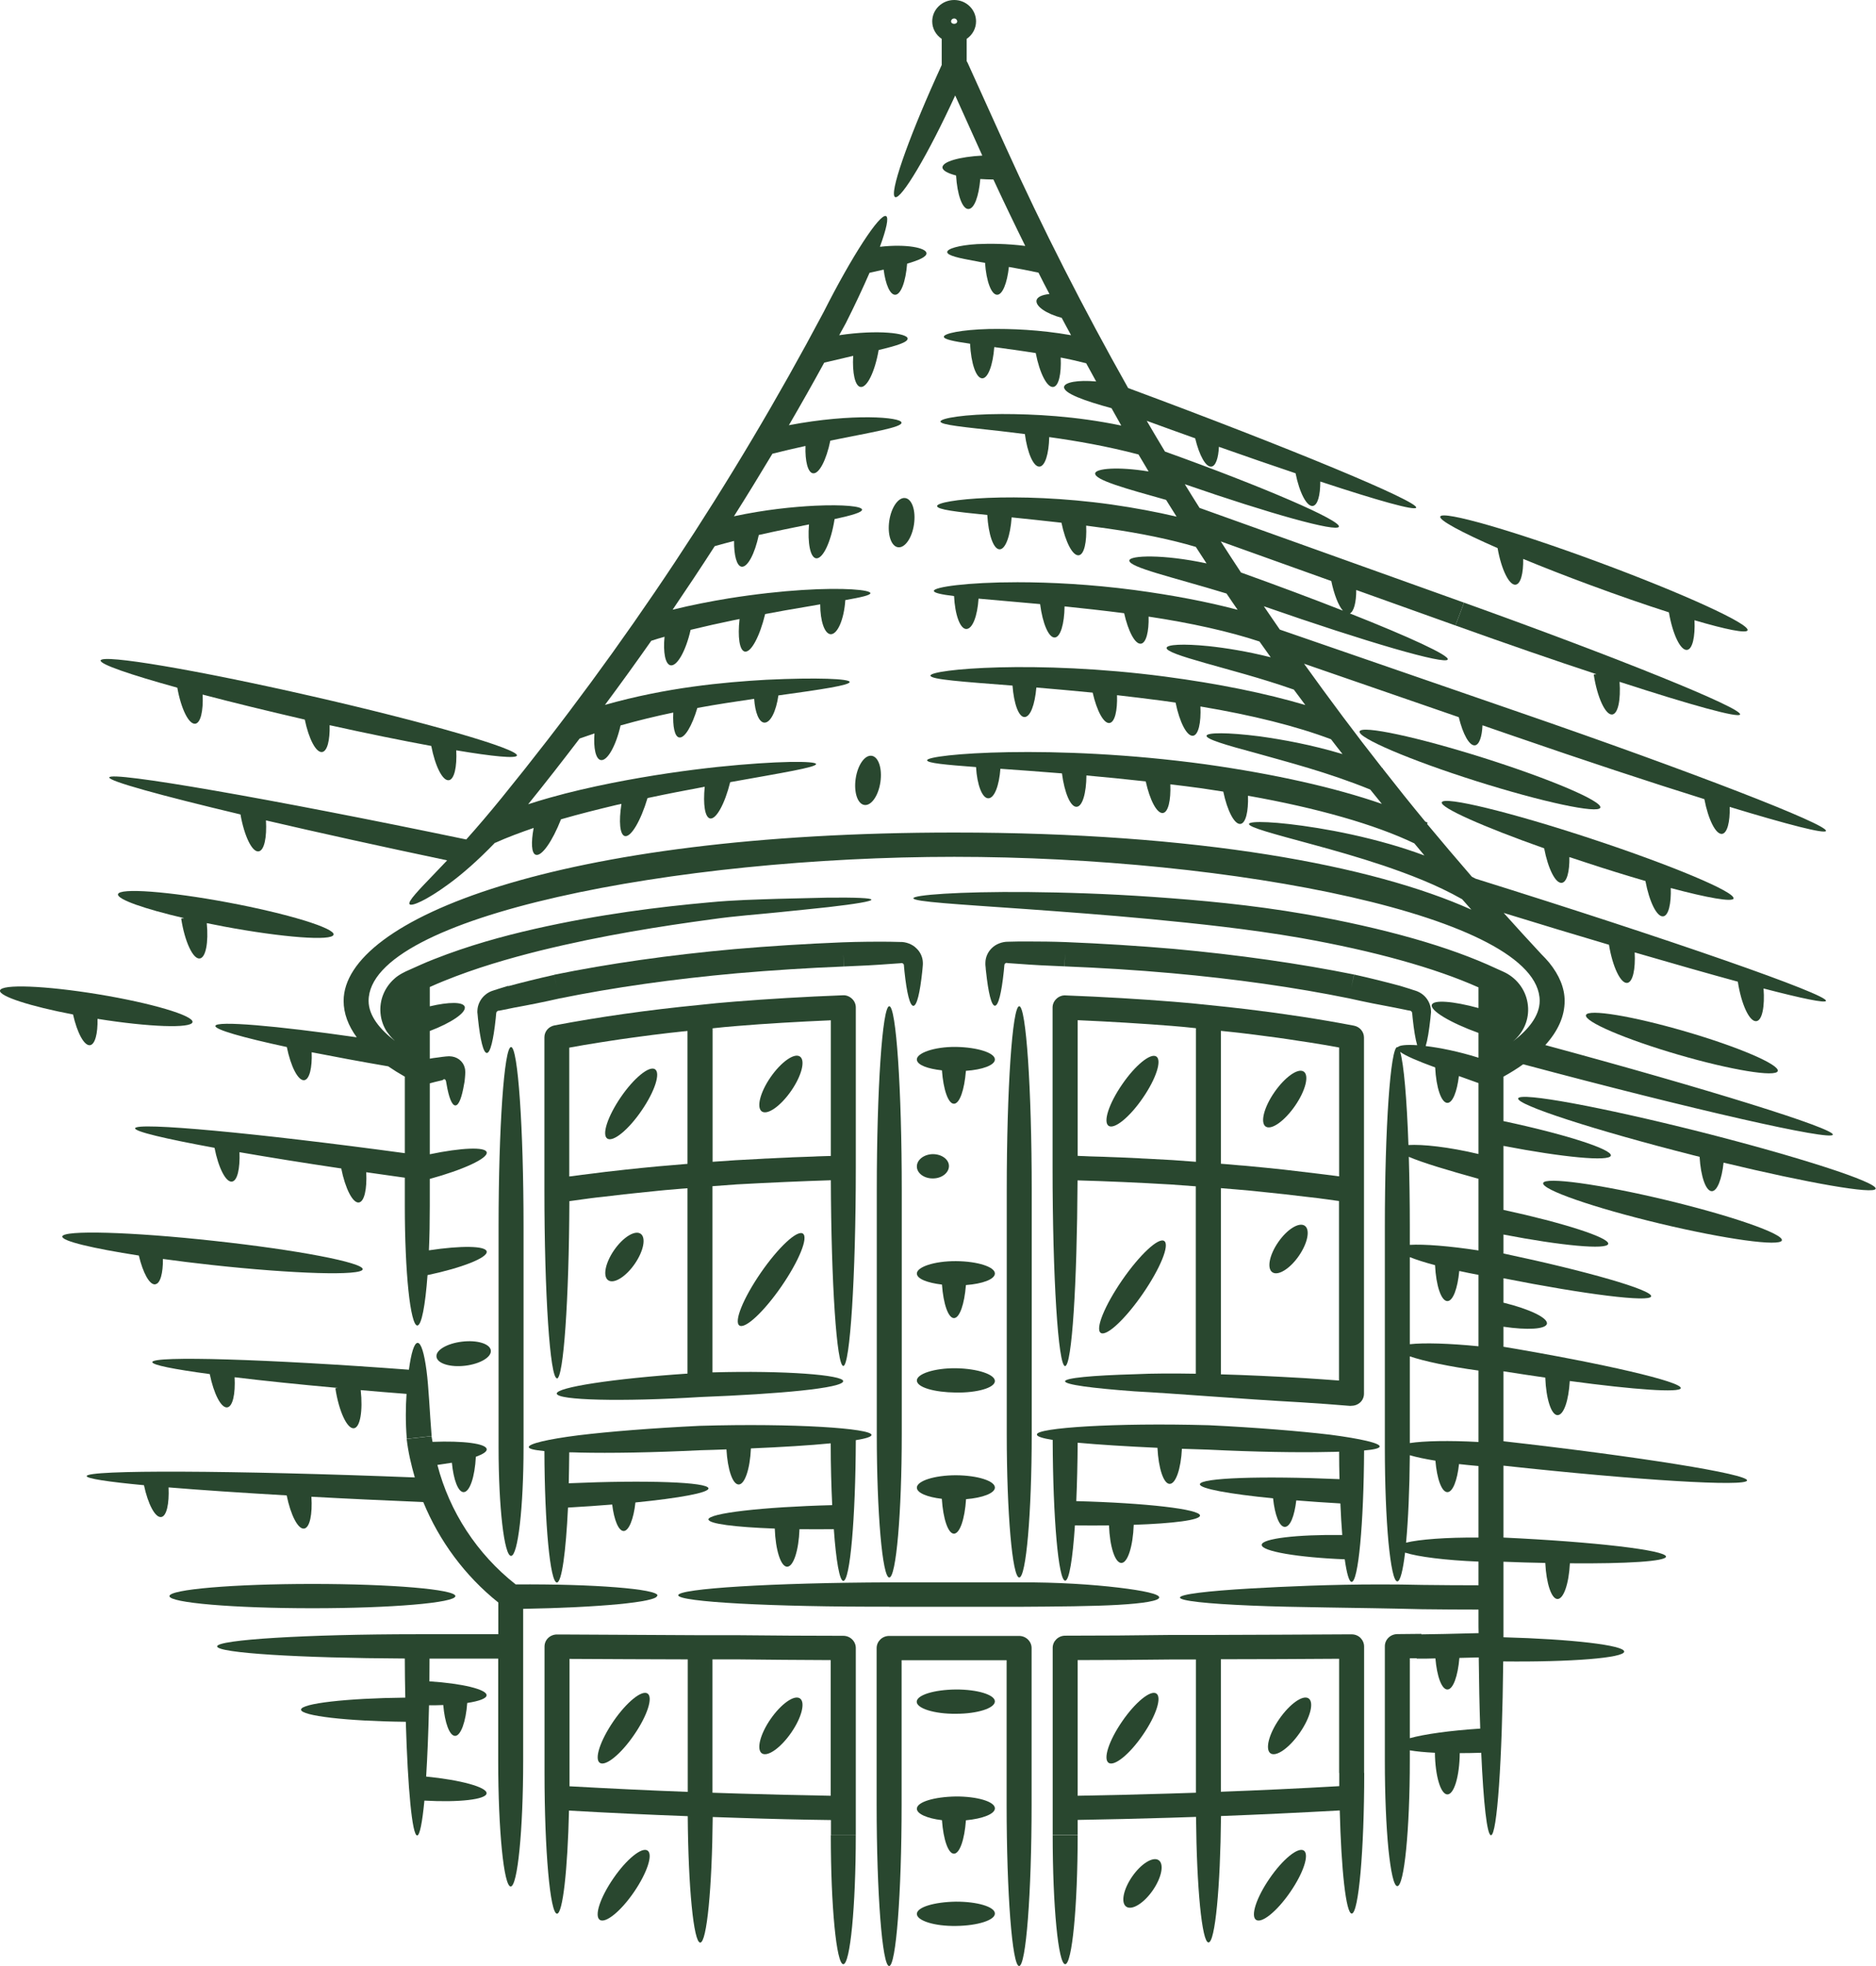 <svg width="504" height="528" viewBox="0 0 504 528" fill="none" xmlns="http://www.w3.org/2000/svg">
<g clip-path="url(#clip0_2036_263)">
<path d="M227.234 86.795C226.664 87.871 226.06 88.947 225.456 90.024C235.989 88.458 243.772 89.502 243.839 90.904C243.939 91.916 240.853 92.862 236.056 94.003C235.05 99.809 232.937 104.179 231.192 103.919C229.716 103.723 228.945 100.2 229.213 95.569C226.798 96.123 224.148 96.743 221.431 97.395C218.345 103.038 215.191 108.615 211.938 114.193C229.045 110.931 242.195 112.007 242.195 113.508C242.296 114.78 234.346 116.052 223.074 118.335C222.001 123.554 220.055 127.337 218.412 127.109C217.036 126.913 216.265 123.88 216.399 119.77C213.548 120.39 210.562 121.075 207.51 121.858C204.122 127.5 200.7 133.111 197.178 138.655C205.531 136.861 213.112 136.111 218.948 135.818C226.731 135.459 231.528 135.981 231.595 136.861C231.662 137.579 228.911 138.394 224.215 139.406C223.276 145.505 221.062 150.169 219.25 149.941C217.674 149.712 216.936 145.831 217.338 140.841C213.414 141.656 208.818 142.537 203.853 143.678C202.78 148.734 200.834 152.42 199.224 152.191C197.916 151.996 197.178 149.158 197.212 145.277C195.501 145.701 193.756 146.19 192.012 146.679C188.322 152.42 184.532 158.095 180.707 163.738C185.907 162.466 190.972 161.487 195.736 160.704C203.115 159.53 209.824 158.813 215.493 158.454C226.798 157.736 233.809 158.421 233.842 159.302C233.842 159.856 231.36 160.411 227.1 161.161C226.764 166.347 224.987 170.424 223.142 170.326C221.498 170.196 220.357 166.738 220.357 162.303C219.016 162.531 217.573 162.792 216.03 163.053C212.877 163.575 209.321 164.194 205.564 164.912C204.122 170.881 201.774 175.317 200.096 174.99C198.654 174.697 198.151 171.044 198.687 166.249C198.084 166.38 197.48 166.477 196.876 166.608C193.253 167.358 189.429 168.206 185.538 169.152C184.263 174.795 181.915 179.002 180.137 178.676C178.728 178.383 178.125 175.219 178.527 171.011C177.353 171.337 176.145 171.696 174.971 172.088C170.912 177.861 166.753 183.634 162.526 189.309C179.03 184.612 194.427 183.21 205.866 182.558C219.686 181.905 228.207 182.297 228.274 183.145C228.274 184.025 220.961 185.134 209.12 186.765C208.516 191.038 206.973 194.169 205.329 194.071C203.887 193.973 202.847 191.299 202.612 187.678C197.983 188.363 192.851 189.113 187.349 190.125C185.907 194.985 183.928 198.344 182.452 198.05C181.244 197.822 180.707 195.115 180.875 191.364C176.313 192.31 171.583 193.452 166.719 194.821C165.478 200.334 163.13 204.476 161.386 204.117C160.044 203.856 159.407 200.921 159.709 196.974C158.4 197.431 157.058 197.855 155.717 198.344C151.188 204.28 146.593 210.184 141.896 215.99C143.808 215.37 145.72 214.783 147.599 214.261C153.335 212.63 158.903 211.391 164.237 210.314C174.904 208.194 184.565 206.857 192.717 205.976C209.019 204.28 219.183 204.346 219.25 205.194C219.25 206.074 210.428 207.509 196.172 210.053C194.729 215.859 192.415 220.099 190.771 219.806C189.362 219.512 188.859 215.99 189.328 211.293C184.599 212.174 179.466 213.152 173.965 214.326C172.12 220.491 169.504 224.927 167.86 224.535C166.518 224.176 166.216 220.654 166.954 215.892C166.485 215.99 166.048 216.088 165.579 216.185C160.815 217.327 155.784 218.566 150.719 220.034C148.404 225.938 145.519 230.08 143.942 229.558C142.768 229.199 142.634 226.297 143.372 222.35C139.884 223.557 136.395 224.829 133.007 226.362V226.297C128.512 230.961 124.151 234.81 120.394 237.517C114.658 241.724 110.565 243.518 110.029 242.833C109.492 242.083 112.511 239.017 117.241 234.092C118.147 233.146 119.119 232.135 120.126 231.059C102.146 227.275 85.474 223.589 71.452 220.328C71.721 224.927 70.983 228.449 69.473 228.645C67.729 228.906 65.616 224.503 64.609 218.729C42.939 213.576 29.152 209.76 29.354 208.781C29.756 207.02 72.66 214.489 125.258 225.449C128.277 222.089 131.497 218.305 134.785 214.261C167.793 173.686 196.876 129.816 221.263 83.827C228.844 68.823 236.358 57.277 238.035 58.027C238.84 58.386 238.136 61.517 236.392 66.279C243.604 65.463 248.803 66.572 248.904 67.975C249.005 68.953 246.925 69.867 243.704 70.812C243.335 75.607 242.027 79.162 240.484 79.162C239.109 79.162 237.901 76.39 237.398 72.411C236.157 72.672 234.916 72.965 233.608 73.259C231.83 77.336 229.683 81.935 227.234 86.795Z" fill="#29472F"/>
<path d="M229.883 209.106C229.347 212.759 230.386 215.923 232.231 216.184C234.076 216.445 235.988 213.705 236.525 210.052C237.062 206.399 236.022 203.235 234.177 202.974C232.332 202.713 230.42 205.453 229.883 209.106Z" fill="#29472F"/>
<path d="M238.907 139.891C238.37 143.544 239.41 146.708 241.255 146.969C243.1 147.23 245.012 144.49 245.549 140.837C246.085 137.184 245.045 134.02 243.2 133.759C241.355 133.498 239.443 136.238 238.907 139.891Z" fill="#29472F"/>
<path d="M124.114 360.316C120.055 360.805 116.968 362.632 117.27 364.426C117.539 366.219 121.027 367.263 125.019 366.774C129.011 366.285 132.097 364.458 131.862 362.664C131.628 360.87 128.172 359.827 124.114 360.316Z" fill="#29472F"/>
<path d="M409.215 285.821C454.869 298.019 491.936 306.434 492.406 304.738C492.876 303.075 458.828 292.474 415.153 280.667C418.574 276.884 420.352 272.937 420.352 268.795C420.352 265.37 418.943 261.913 416.192 258.52C415.555 257.77 414.851 256.987 414.079 256.237C410.691 252.584 407.303 248.898 403.982 245.18C413.911 248.246 423.438 251.116 432.26 253.726C433.233 259.662 435.414 264.228 437.191 263.967C438.667 263.739 439.405 260.314 439.171 255.781C449.704 258.847 459.096 261.521 466.878 263.641C467.818 269.773 470.032 274.503 471.877 274.242C473.42 274.046 474.158 270.295 473.789 265.468C484.188 268.175 490.36 269.447 490.561 268.795C491.131 267.099 449.033 252.421 396.435 235.982C396.099 235.786 395.764 235.656 395.428 235.46C391.369 230.764 387.344 226.034 383.386 221.272L383.553 220.946C383.352 220.848 383.084 220.75 382.883 220.62C379.025 215.956 375.268 211.259 371.544 206.497V206.366C371.544 206.366 371.444 206.334 371.377 206.301C364.131 197.103 357.154 187.742 350.344 178.251L391.906 192.602C393.013 197.168 394.757 200.365 396.267 200.169C397.407 200.006 398.145 197.886 398.28 194.787L406.129 197.494C425.585 204.213 443.565 210.15 457.889 214.618C458.928 220.098 460.975 224.175 462.652 223.947C464.027 223.751 464.799 220.783 464.698 216.706C480.363 221.468 490.259 224.012 490.561 223.164C491.198 221.468 454.366 207.214 408.377 191.362L343.836 169.085C342.394 167.03 340.985 164.91 339.543 162.823C367.049 172.412 388.384 178.609 388.954 177.109C389.39 176.033 378.824 171.14 362.655 164.747C363.728 164.225 364.366 161.779 364.366 158.452L391 167.976L392.174 164.91L393.315 161.844L322.267 136.403C320.925 134.283 319.617 132.196 318.309 130.043C341.287 138.001 359.133 142.959 359.703 141.459C360.34 139.795 339.509 130.793 312.975 121.269C311.332 118.529 309.688 115.789 308.078 113.017C312.539 114.648 316.867 116.213 321.093 117.714C322.2 122.313 323.944 125.509 325.454 125.314C326.594 125.15 327.332 123.063 327.467 119.997C334.88 122.606 341.824 125.02 348.063 127.107C349.103 132.326 351.082 136.11 352.692 135.881C354.001 135.686 354.705 133.044 354.705 129.325C370.236 134.446 380.132 137.219 380.467 136.338C381.105 134.675 346.554 120.323 303.08 104.211C291.171 83.075 280.135 61.45 270.172 39.434L259.941 16.83C259.941 16.83 259.773 16.569 259.706 16.439V10.437C261.216 9.394 262.222 7.698 262.222 5.741C262.222 2.577 259.606 0 256.352 0C253.098 0 250.448 2.577 250.448 5.741C250.448 7.698 251.454 9.394 252.997 10.437V17.45L251.421 20.94C243.773 37.933 238.808 52.154 240.485 52.937C242.095 53.655 249.307 41.586 256.62 25.637L263.899 41.782C257.794 42.108 253.199 43.413 253.199 44.946C253.199 45.794 254.608 46.544 256.855 47.131C257.157 52.285 258.532 56.133 260.142 56.133C261.753 56.133 262.96 52.709 263.363 48.077C264.503 48.142 265.677 48.208 266.885 48.208C269.669 54.209 272.52 60.145 275.439 66.049C270.441 65.429 266.046 65.397 262.524 65.56C257.526 65.853 254.406 66.832 254.473 67.712C254.54 68.626 257.492 69.311 262.256 70.159C262.994 70.322 263.799 70.452 264.637 70.583C264.973 75.508 266.315 79.161 267.891 79.161C269.334 79.161 270.575 76.03 271.044 71.692C273.56 72.116 276.277 72.638 278.995 73.225C279.934 75.149 280.94 77.041 281.946 78.965C279.934 79.161 278.592 79.781 278.458 80.727C278.257 82.325 281.175 84.282 285.234 85.358C286.039 86.924 286.911 88.457 287.75 90.022C279.229 88.522 271.548 88.261 265.644 88.359C258.197 88.555 253.568 89.566 253.568 90.446C253.601 91.131 256.218 91.686 260.612 92.305C260.88 97.589 262.222 101.601 263.899 101.601C265.442 101.601 266.751 98.046 267.12 93.219C270.407 93.675 274.164 94.165 278.257 94.817C279.296 100.199 281.309 104.178 282.986 103.917C284.429 103.721 285.167 100.427 284.965 96.024C287.213 96.448 289.494 96.97 291.809 97.557C292.714 99.188 293.586 100.818 294.492 102.449C289.561 101.993 286.039 102.678 285.871 103.884C285.636 105.613 291.44 107.668 298.618 109.625C299.49 111.191 300.363 112.723 301.235 114.289C288.857 111.712 277.619 111.191 269.132 111.191C259.002 111.223 252.662 112.332 252.662 113.213C252.729 114.126 258.901 114.68 268.898 115.789C270.877 116.018 273.057 116.279 275.338 116.572C276.009 121.66 277.653 125.411 279.263 125.314C280.772 125.216 281.779 121.889 281.879 117.388C289.192 118.399 297.411 119.834 305.864 122.052C306.77 123.552 307.675 125.085 308.581 126.618C300.396 125.281 294.425 125.803 294.224 127.107C293.955 128.901 302.711 131.282 313.277 134.251C314.216 135.751 315.156 137.251 316.095 138.752C310.795 137.512 304.958 136.403 298.585 135.49C272.755 131.87 251.656 134.218 251.756 135.914C251.79 136.86 256.956 137.48 265.241 138.295C265.543 143.546 266.885 147.526 268.562 147.526C270.139 147.526 271.447 143.872 271.782 138.947C275.841 139.371 280.336 139.828 285.167 140.383C286.24 145.569 288.186 149.352 289.829 149.124C291.272 148.928 292.01 145.601 291.809 141.165C293.721 141.426 295.633 141.687 297.612 141.948C306.535 143.22 314.653 144.916 321.261 146.873C322.2 148.341 323.173 149.841 324.146 151.309C312.405 148.798 303.583 149.156 303.415 150.494C303.113 152.353 315.223 155.027 329.513 159.398C330.486 160.866 331.492 162.301 332.498 163.769C324.381 161.616 314.988 159.822 304.723 158.452C293.05 156.919 282.215 156.365 273.359 156.365C259.773 156.365 250.884 157.669 250.884 158.68C250.884 159.235 252.897 159.659 256.318 160.083C256.553 165.073 257.928 168.922 259.606 168.922C261.283 168.922 262.591 165.432 262.893 160.768C267.422 161.192 273.057 161.649 279.431 162.236C280.102 167.454 281.745 171.336 283.389 171.205C284.898 171.107 285.938 167.585 286.005 162.855C291.037 163.377 296.404 163.964 302.006 164.682C303.113 169.574 304.958 173.097 306.535 172.869C307.91 172.673 308.682 169.672 308.581 165.595C320.087 167.324 330.284 169.607 338.369 172.282C339.375 173.717 340.381 175.119 341.388 176.522C335.048 174.924 329.245 174.01 324.649 173.521C317.839 172.836 313.546 173.097 313.411 173.978C313.277 174.891 317.303 176.228 323.743 178.055C329.983 179.849 338.57 182.034 347.593 185.198C348.6 186.568 349.673 187.938 350.68 189.34C340.113 186.209 327.332 183.6 313.009 181.708C278.257 177.142 249.878 179.751 249.978 181.447C250.012 182.491 258.599 183.078 272.017 184.122C272.386 188.981 273.661 192.569 275.238 192.569C276.814 192.569 278.022 189.242 278.424 184.643C283.087 185.035 288.186 185.491 293.553 186.013C294.66 190.906 296.538 194.396 298.081 194.168C299.49 193.972 300.228 190.906 300.094 186.698C303.985 187.155 307.977 187.612 312.103 188.166C313.378 188.329 314.585 188.525 315.827 188.688C316.9 193.972 318.879 197.821 320.523 197.592C321.965 197.397 322.703 194.102 322.502 189.732C336.39 192.047 348.365 195.048 357.59 198.538C358.596 199.875 359.636 201.18 360.676 202.517C352.223 199.973 344.474 198.603 338.402 197.755C329.714 196.646 324.28 196.712 324.146 197.592C324.012 198.506 329.177 200.039 337.429 202.256C345.48 204.54 356.684 207.377 368.123 212.042C369.163 213.346 370.203 214.618 371.243 215.89C358.63 211.52 342.562 207.899 323.844 205.257C282.651 199.647 248.972 202.55 249.073 204.181C249.073 204.931 253.97 205.388 262.222 206.007C262.491 210.769 263.866 214.39 265.51 214.39C267.153 214.39 268.428 210.998 268.763 206.464C273.594 206.79 279.162 207.214 285.301 207.703C285.972 212.922 287.616 216.804 289.259 216.673C290.802 216.575 291.842 213.02 291.876 208.258C296.941 208.715 302.275 209.236 307.809 209.856C308.916 214.912 310.828 218.565 312.439 218.337C313.847 218.141 314.585 214.944 314.418 210.639C317.202 210.965 320.02 211.324 322.871 211.715C324.85 212.009 326.729 212.302 328.641 212.596C329.714 217.749 331.66 221.5 333.27 221.272C334.679 221.076 335.417 217.945 335.283 213.705C353.866 216.999 369.431 221.435 379.964 226.491C380.87 227.567 381.776 228.643 382.681 229.752C379.595 228.611 376.509 227.6 373.557 226.752C366.278 224.664 359.602 223.294 354.001 222.381C342.763 220.554 335.685 220.424 335.551 221.272C335.417 222.185 342.159 223.947 352.961 226.882C358.361 228.35 364.735 230.144 371.679 232.46C378.455 234.775 385.868 237.548 392.812 241.494C393.65 242.44 394.455 243.354 395.294 244.299C368.861 232.427 321.898 223.588 256.352 223.588C149.814 223.588 92.318 246.876 92.318 268.795C92.318 272.187 93.559 275.448 95.84 278.58C74.036 275.448 58.103 274.079 57.868 275.514C57.666 276.492 65.18 278.645 77.055 281.189C78.129 286.473 80.108 290.322 81.752 290.093C83.127 289.898 83.898 286.799 83.731 282.592C89.903 283.798 96.847 285.103 104.294 286.375C105.669 287.321 107.145 288.234 108.755 289.148V309.696C68.669 304.249 36.567 301.281 36.298 303.01C36.164 303.89 44.316 305.815 57.633 308.261C58.673 313.61 60.685 317.589 62.329 317.328C63.772 317.133 64.51 313.838 64.342 309.435C72.292 310.805 81.55 312.305 91.681 313.806C92.754 319.188 94.767 323.167 96.411 322.938C97.887 322.743 98.625 319.318 98.39 314.817C101.778 315.306 105.233 315.795 108.755 316.285V323.884C108.755 332.756 109.124 340.78 109.728 346.586C110.332 352.391 111.204 355.979 112.11 355.979C113.25 355.979 114.256 350.63 114.86 342.443C124.051 340.519 131.029 337.779 130.76 336.116C130.526 334.55 123.85 334.485 115.229 335.789C115.397 332.104 115.464 328.092 115.464 323.884V316.611C124.42 314.165 131.096 311.099 130.76 309.468C130.459 307.935 123.917 308.228 115.464 309.99V290.941C115.9 290.811 116.37 290.68 116.806 290.583C117.41 290.42 118.013 290.289 118.584 290.159C119.154 290.028 118.919 290.028 119.053 289.963C119.154 289.832 119.422 289.767 119.556 289.898C119.657 290.061 119.791 289.898 119.959 291.105C120.563 294.692 121.401 296.878 122.341 296.878C123.28 296.878 124.085 294.692 124.689 291.105C124.789 290.648 124.857 290.322 124.924 289.311C124.991 288.463 125.091 287.451 124.823 286.669C124.655 285.918 124.119 285.103 123.347 284.516C122.542 283.961 121.77 283.701 120.663 283.668C119.624 283.701 118.114 283.929 117.443 284.027C116.806 284.092 116.135 284.19 115.464 284.32V276.884C121.234 274.698 125.293 271.958 124.857 270.393C124.454 269.023 120.563 269.056 115.464 270.262V265.076C116.705 264.522 117.946 263.967 119.187 263.478C127.842 259.956 136.664 257.411 145.151 255.291C162.158 251.116 177.891 248.703 191.107 246.909C197.716 245.963 203.72 245.572 209.02 245.017C214.287 244.495 218.849 244.006 222.572 243.615C229.986 242.766 234.112 242.049 234.112 241.625C234.112 241.168 229.952 241.005 222.438 241.07C218.681 241.168 214.052 241.266 208.718 241.397C203.385 241.592 197.28 241.69 190.571 242.342C177.153 243.549 161.185 245.506 143.709 249.453C134.954 251.443 125.863 253.954 116.672 257.574C114.357 258.455 112.076 259.531 109.862 260.51C108.99 260.869 107.044 261.782 105.87 262.924C104.596 264.065 103.589 265.5 102.952 267.099C101.677 270.262 101.979 274.046 103.891 277.014C104.394 277.732 104.931 278.417 105.568 279.036C105.77 279.199 105.904 279.362 106.072 279.526C102.113 276.492 99.027 272.807 99.027 268.795C99.027 245.996 181.95 230.111 256.352 230.111C330.754 230.111 413.643 245.996 413.643 268.795C413.643 272.872 410.49 276.623 406.464 279.689L406.867 279.33C409.718 276.753 411.027 273.035 410.389 269.317C409.785 265.631 407.303 262.467 403.814 260.934L401.936 260.086C395.797 257.216 388.283 254.476 379.662 252.03C371.041 249.583 361.28 247.365 350.646 245.506C336.155 242.995 322.334 241.755 309.722 240.875C297.142 239.994 285.771 239.668 276.244 239.57C257.157 239.407 245.383 240.385 245.383 241.233C245.383 242.179 257.123 242.832 276.043 244.169C285.502 244.854 296.773 245.669 309.218 246.844C321.663 248.05 335.35 249.453 349.438 251.899C369.129 255.389 385.533 259.956 397.206 265.174V270.719C390.363 268.86 385.096 268.436 384.66 269.871C384.224 271.437 389.692 274.698 397.206 277.405V284.059C391.772 282.363 386.841 281.385 383.017 280.928C383.52 279.33 383.922 276.818 384.291 273.524C384.325 273.198 384.358 272.807 384.392 272.448L384.459 271.828C384.459 271.502 384.426 271.176 384.392 270.85C384.191 269.48 383.486 268.11 382.279 267.131C381.675 266.642 380.937 266.251 380.165 266.022C379.729 265.892 379.293 265.761 378.857 265.598C377.985 265.337 377.046 265.044 376.107 264.75C372.349 263.739 368.19 262.695 363.796 261.717L363.024 265.239L363.762 261.717C349.036 258.749 332.767 256.433 315.357 254.835C305.864 254.019 296.102 253.4 286.307 253.008H286.274C282.819 252.878 279.464 252.845 276.344 252.845H273.694C272.722 252.878 271.782 252.878 270.877 252.91C269.3 252.878 267.556 253.53 266.482 254.606C265.375 255.65 264.772 257.085 264.738 258.455C264.704 259.271 264.772 259.401 264.805 259.858C264.805 260.216 264.872 260.575 264.906 260.934C265.51 266.609 266.348 270.099 267.287 270.099C268.227 270.099 269.065 266.609 269.669 260.934L269.77 259.858C269.803 259.531 269.837 258.977 269.87 258.977C269.971 258.781 270.105 258.683 270.273 258.618C270.441 258.586 270.474 258.586 270.743 258.651C271.648 258.716 272.588 258.781 273.56 258.847C277.384 259.14 281.577 259.368 285.972 259.531L286.14 256.139L286.005 259.531C295.7 259.923 305.361 260.51 314.753 261.358C331.895 262.891 347.929 265.174 362.387 268.11C366.714 269.088 370.84 269.904 374.597 270.589C375.536 270.784 376.442 270.98 377.348 271.143C377.784 271.241 378.22 271.339 378.656 271.404C378.723 271.404 378.79 271.404 378.891 271.437C379.025 271.469 379.193 271.6 379.293 271.763L379.36 271.926L379.427 272.448C379.461 272.807 379.495 273.198 379.528 273.524C379.864 276.655 380.266 279.102 380.736 280.7C377.817 280.504 375.905 280.7 375.503 281.254C375.469 281.254 375.436 281.189 375.402 281.189C373.557 281.189 372.048 302.814 372.048 329.462V388.694C372.048 398.642 372.417 407.644 373.02 414.168C373.658 420.691 374.463 424.703 375.402 424.703C376.174 424.703 376.912 421.8 377.482 416.973C380.903 418.082 388.317 419.027 397.206 419.386V425.746C392.242 425.746 387.243 425.714 382.111 425.649C378.253 425.551 374.496 425.518 370.84 425.518C357.389 425.518 345.346 426.073 336.088 426.594C324.313 427.279 317.001 428.16 317.001 429.041C317.001 429.921 324.28 430.704 336.054 431.193C347.795 431.715 364.064 431.715 382.01 432.172C387.176 432.237 392.242 432.27 397.206 432.27V435.401C397.206 436.477 397.206 437.521 397.24 438.597L393.214 438.695C389.692 438.793 386.606 438.858 381.876 438.924V438.793L375.369 438.858C373.524 438.891 372.048 440.326 372.048 442.12V472.845C372.048 482.141 372.417 490.589 373.02 496.688C373.658 502.755 374.463 506.538 375.402 506.538C377.247 506.538 378.757 491.469 378.757 472.845V470.073C380.467 470.366 382.782 470.595 385.499 470.725C385.566 476.922 387.042 481.912 388.853 481.912C390.665 481.912 392.107 476.987 392.174 470.823C394.019 470.823 395.931 470.79 397.944 470.725C398.548 484.196 399.487 492.872 400.561 492.872C402.204 492.872 403.58 472.78 403.848 446.197C422.029 446.393 436.319 445.251 436.353 443.555C436.353 441.827 422.096 440.196 403.915 439.706V419.419C407.806 419.582 411.563 419.68 415.153 419.745C415.421 425.225 416.796 429.432 418.44 429.432C420.084 429.432 421.493 425.29 421.761 419.843C437.024 419.973 447.523 419.321 447.59 418.049C447.59 416.32 428.336 414.07 403.915 412.928V393.619C440.177 397.566 469.16 399.327 469.361 397.598C469.596 395.87 440.512 391.205 403.915 387.063V368.276C407.806 368.895 411.563 369.45 415.153 369.972C415.354 375.647 416.763 380.05 418.44 380.05C420.117 380.05 421.425 376.136 421.727 370.885C439.137 373.233 451.347 374.082 451.549 372.809C451.85 371.081 430.751 366.188 403.915 361.687V356.305C410.322 357.251 415.253 356.99 415.589 355.523C415.924 353.957 410.892 351.543 403.915 349.847V343.291C425.82 347.629 443.229 349.815 443.598 348.151C443.967 346.455 426.424 341.4 403.915 336.637V331.549C419.446 334.55 431.724 335.692 432.059 334.061C432.428 332.397 420.05 328.418 403.915 324.928V307.739C419.782 310.805 432.395 312.012 432.764 310.348C433.132 308.652 420.386 304.575 403.915 301.085V289.148C405.861 288.071 407.639 286.962 409.215 285.821ZM255.513 5.741C255.513 5.317 255.882 4.958 256.352 4.958C256.788 4.958 257.157 5.317 257.157 5.741C257.157 6.621 255.513 6.621 255.513 5.741ZM333.404 153.755C331.559 150.983 329.781 148.211 327.97 145.405L357.657 156.039C358.428 159.692 359.569 162.627 360.777 163.997C352.726 160.833 343.4 157.343 333.404 153.755ZM397.206 412.928C388.552 412.863 381.306 413.417 377.75 414.298C378.32 408.231 378.689 399.979 378.757 390.814C380.501 391.336 382.849 391.825 385.633 392.282C386.036 397.142 387.31 400.729 388.853 400.729C390.296 400.729 391.504 397.566 391.973 393.195C393.65 393.391 395.395 393.554 397.206 393.717V412.928ZM397.206 387.259C389.323 386.835 382.581 386.965 378.757 387.552V364.264C382.581 365.569 389.29 367.004 397.206 368.08V387.259ZM397.206 361.557C389.323 360.774 382.581 360.578 378.757 361.002V337.616C380.467 338.301 382.782 339.051 385.533 339.769C385.801 345.248 387.176 349.423 388.853 349.423C390.363 349.423 391.604 345.999 392.04 341.334C393.684 341.693 395.428 342.052 397.206 342.378V361.557ZM397.206 335.822C389.323 334.615 382.581 334.093 378.757 334.322V329.462C378.757 322.808 378.656 316.448 378.488 310.675C382.279 312.305 389.189 314.36 397.206 316.578V335.822ZM397.206 309.924C389.088 308 382.145 307.282 378.388 307.511C377.951 295.051 377.146 285.788 376.174 282.494C377.616 283.57 381.004 285.005 385.566 286.669C385.834 292.083 387.21 296.193 388.853 296.193C390.262 296.193 391.436 293.192 391.94 288.984C393.65 289.604 395.395 290.224 397.206 290.876V309.924ZM378.757 466.811V445.349H380.601V445.447C382.514 445.447 384.157 445.447 385.633 445.382C386.036 450.176 387.31 453.732 388.853 453.732C390.397 453.732 391.671 450.111 392.074 445.251C392.51 445.251 392.946 445.219 393.382 445.219L397.273 445.121C397.34 452.003 397.474 458.428 397.676 464.234C389.558 464.756 382.648 465.735 378.757 466.811Z" fill="#29472F"/>
<path d="M256.816 281.158C250.912 281.093 246.149 282.854 246.317 284.615C246.451 286.018 249.202 287.029 253.059 287.453C253.428 292.606 254.737 296.423 256.28 296.423C257.823 296.423 259.097 292.672 259.5 287.584C263.894 287.29 267.215 286.083 267.282 284.583C267.383 282.789 262.687 281.256 256.816 281.158Z" fill="#29472F"/>
<path d="M250.715 316.481C253.063 316.448 254.942 314.948 254.942 313.154C254.942 311.36 252.963 309.925 250.547 309.958C248.166 310.023 246.287 311.523 246.321 313.317C246.354 315.111 248.333 316.546 250.715 316.481Z" fill="#29472F"/>
<path d="M256.821 338.692C250.95 338.659 246.254 340.29 246.321 342.051C246.355 343.454 249.172 344.53 253.064 344.987C253.433 350.14 254.741 353.989 256.284 353.989C257.827 353.989 259.102 350.206 259.504 345.117C263.932 344.791 267.219 343.584 267.286 342.051C267.354 340.258 262.657 338.725 256.821 338.692Z" fill="#29472F"/>
<path d="M256.821 367.459C250.984 367.394 246.254 368.992 246.321 370.786C246.388 372.612 251.051 373.917 256.787 373.982C262.523 374.08 267.253 372.71 267.286 370.916C267.32 369.122 262.657 367.557 256.821 367.459Z" fill="#29472F"/>
<path d="M256.82 396.195C251.017 396.195 246.32 397.728 246.32 399.522C246.32 400.925 249.105 402.066 253.029 402.523C253.365 407.872 254.706 411.884 256.283 411.884C257.86 411.884 259.201 407.937 259.537 402.621C263.965 402.262 267.252 401.023 267.286 399.522C267.319 397.728 262.657 396.228 256.82 396.195Z" fill="#29472F"/>
<path d="M256.748 453.731C250.978 453.796 246.349 455.199 246.282 456.993C246.215 458.787 251.012 460.32 256.815 460.254C262.618 460.254 267.281 458.754 267.281 456.927C267.281 455.134 262.551 453.698 256.748 453.731Z" fill="#29472F"/>
<path d="M256.753 482.465C251.017 482.563 246.32 483.933 246.32 485.76C246.32 487.13 249.105 488.369 253.063 488.826C253.432 494.012 254.74 497.828 256.283 497.828C257.826 497.828 259.134 494.012 259.503 488.858C263.998 488.434 267.319 487.162 267.286 485.629C267.252 483.835 262.522 482.433 256.753 482.465Z" fill="#29472F"/>
<path d="M256.753 510.711C251.017 510.809 246.32 512.179 246.32 514.006C246.32 515.8 251.017 517.333 256.853 517.235C262.657 517.17 267.353 515.669 267.286 513.875C267.252 512.081 262.522 510.679 256.753 510.711Z" fill="#29472F"/>
<path d="M229.916 492.873V442.577C229.916 440.784 228.407 439.316 226.562 439.316C217.035 439.316 207.642 439.251 198.283 439.153H188.086C175.205 439.087 162.692 439.022 150.583 438.957H149.644C148.771 438.957 147.899 439.283 147.262 439.903C146.625 440.523 146.289 441.338 146.289 442.219V476.173H152.998V445.513C163.296 445.578 173.93 445.611 184.765 445.643V481.228C174.299 480.837 163.632 480.315 152.998 479.728C152.998 478.554 152.998 477.38 152.998 476.173H146.289C146.289 497.048 147.799 513.943 149.644 513.943C151.187 513.943 152.495 502.201 152.864 486.251C163.565 486.871 174.232 487.36 184.765 487.752C184.899 506.767 186.341 521.706 188.119 521.706C189.897 521.706 191.306 506.898 191.474 487.98L198.384 488.208C207.206 488.502 215.358 488.698 223.241 488.795V492.873H229.95H229.916ZM198.518 481.685L191.407 481.457V445.643H198.216C206.468 445.741 214.787 445.807 223.174 445.839V482.272C215.358 482.142 207.273 481.946 198.518 481.685Z" fill="#29472F"/>
<path d="M226.558 527.51C228.403 527.51 229.912 512.017 229.912 492.871H223.203C223.203 511.984 224.713 527.51 226.558 527.51Z" fill="#29472F"/>
<path d="M133.945 388.692C133.945 404.805 135.455 417.852 137.3 417.852C139.145 417.852 140.654 404.805 140.654 388.692V329.46C140.654 302.812 139.145 281.188 137.3 281.188C135.455 281.188 133.945 302.812 133.945 329.46V388.692Z" fill="#29472F"/>
<path d="M235.555 385.139C235.555 406.405 237.064 423.66 238.909 423.66C240.754 423.66 242.264 406.405 242.264 385.139V319.71C242.264 292.377 240.754 270.23 238.909 270.23C237.064 270.23 235.555 292.377 235.555 319.71V385.139Z" fill="#29472F"/>
<path d="M190.334 408.037C190.334 409.244 197.513 410.125 208.146 410.516C208.348 416.257 209.756 420.758 211.467 420.758C213.178 420.758 214.587 416.355 214.788 410.679C217.706 410.712 220.793 410.712 224.013 410.679C224.617 419.16 225.556 424.574 226.562 424.574C228.374 424.574 229.85 407.776 229.917 386.771C232.6 386.347 234.143 385.858 234.143 385.369C234.143 383.607 213.48 382.172 187.952 382.923C175.205 383.542 163.699 384.455 155.38 385.467C147.095 386.51 141.996 387.75 142.063 388.63C142.063 389.12 143.606 389.446 146.256 389.707C146.323 409.342 147.799 424.998 149.611 424.998C150.919 424.998 152.026 416.811 152.596 404.874C156.756 404.645 160.748 404.352 164.471 404.058C164.974 408.233 166.182 411.169 167.557 411.169C168.932 411.169 170.241 407.94 170.71 403.504C182.518 402.329 190.401 400.894 190.334 399.72C190.233 398.024 173.729 397.437 152.797 398.35C152.865 395.676 152.898 392.903 152.932 390.033C153.804 390.033 154.71 390.066 155.649 390.098C164.001 390.294 175.474 390.098 188.154 389.478C190.535 389.413 192.85 389.348 195.164 389.25C195.466 394.599 196.808 398.676 198.452 398.676C200.096 398.676 201.504 394.469 201.739 388.989C210.192 388.63 217.572 388.174 223.174 387.619C223.174 393.621 223.342 399.264 223.577 404.221C204.926 404.711 190.267 406.374 190.3 408.103L190.334 408.037Z" fill="#29472F"/>
<path d="M136.561 264.75C135.622 265.043 134.716 265.337 133.811 265.598C133.375 265.728 132.938 265.891 132.502 266.022C131.731 266.25 130.993 266.641 130.423 267.131C129.215 268.109 128.511 269.479 128.309 270.816C128.276 271.143 128.242 271.501 128.242 271.828L128.309 272.447C128.343 272.806 128.376 273.197 128.41 273.556C129.014 279.264 129.852 282.787 130.792 282.787C131.731 282.787 132.569 279.264 133.173 273.556C133.207 273.197 133.24 272.839 133.274 272.447L133.341 271.925L133.408 271.795C133.509 271.632 133.676 271.501 133.844 271.436C133.945 271.436 133.978 271.436 134.079 271.436C134.515 271.338 134.951 271.273 135.387 271.175C136.259 270.979 137.165 270.816 138.104 270.621C141.895 269.936 146.021 269.12 150.315 268.142C164.806 265.206 180.84 262.923 197.948 261.39C207.341 260.575 217.002 259.955 226.696 259.564L226.562 256.204L226.729 259.564C231.124 259.401 235.317 259.172 239.141 258.879C240.114 258.813 241.053 258.748 241.959 258.683C242.227 258.618 242.261 258.618 242.428 258.683C242.563 258.748 242.73 258.846 242.797 259.009C242.831 258.944 242.864 259.564 242.898 259.89C242.932 260.249 242.965 260.607 242.999 260.966C243.602 266.641 244.441 270.131 245.38 270.131C246.32 270.131 247.158 266.641 247.762 260.966C247.796 260.607 247.829 260.249 247.863 259.89C247.863 259.466 247.963 259.303 247.93 258.487C247.896 257.117 247.292 255.682 246.152 254.638C245.078 253.562 243.334 252.91 241.758 252.975C240.852 252.975 239.913 252.91 238.94 252.91C235.082 252.877 230.822 252.91 226.327 253.073C216.532 253.464 206.77 254.084 197.277 254.899C179.868 256.465 163.598 258.781 148.872 261.782L149.644 265.402L148.872 261.814C144.478 262.793 140.318 263.836 136.528 264.848L136.561 264.75Z" fill="#29472F"/>
<path d="M149.612 370.231C151.39 370.231 152.866 349.128 152.967 322.578C154.879 322.317 156.757 322.056 158.703 321.795C159.743 321.665 160.783 321.534 161.823 321.437C163.768 321.208 165.68 320.98 167.659 320.752C168.867 320.621 170.142 320.491 171.349 320.36C173.228 320.165 175.14 319.969 177.052 319.773C178.259 319.643 179.501 319.545 180.742 319.447C182.05 319.316 183.358 319.219 184.7 319.121V368.894C164.875 370.231 149.411 372.58 149.579 374.276C149.746 376.07 167.022 376.494 188.155 375.189C209.322 374.374 226.53 372.808 226.53 370.916C226.53 369.285 211.066 368.013 191.409 368.568V318.566C193.623 318.403 195.803 318.24 198.017 318.077C206.94 317.588 215.192 317.229 223.209 316.968C223.31 344.79 224.786 366.839 226.564 366.839C228.342 366.839 229.918 342.996 229.918 313.576V270.554C229.918 269.674 229.549 268.826 228.878 268.206C228.208 267.586 227.335 267.228 226.43 267.293C216.165 267.684 206.403 268.271 197.414 268.989C194.126 269.25 190.906 269.543 187.753 269.902C174.066 271.239 161.017 273.099 148.975 275.382C147.398 275.675 146.258 277.013 146.258 278.578V319.643C146.258 347.53 147.767 370.133 149.612 370.133V370.231ZM191.443 276.165C193.589 275.936 195.736 275.708 197.95 275.545C205.833 274.892 214.32 274.403 223.209 274.012V310.445C222.471 310.445 221.733 310.51 220.995 310.51C220.19 310.51 219.352 310.575 218.513 310.608C217.004 310.673 215.461 310.706 213.951 310.771C213.247 310.771 212.542 310.836 211.838 310.869C210.026 310.934 208.148 311.032 206.303 311.13C205.833 311.13 205.397 311.162 204.928 311.195C202.546 311.325 200.097 311.456 197.615 311.586C195.535 311.717 193.489 311.88 191.443 312.01V276.165ZM152.967 281.351C155.617 280.861 158.3 280.405 161.017 279.981C161.923 279.85 162.862 279.687 163.768 279.557C165.613 279.263 167.458 279.002 169.337 278.741C170.444 278.578 171.618 278.448 172.725 278.285C174.435 278.056 176.146 277.828 177.89 277.632C179.098 277.469 180.339 277.339 181.58 277.208C182.62 277.078 183.66 276.98 184.7 276.882V312.565C183.023 312.695 181.379 312.858 179.735 312.989C178.83 313.054 177.924 313.152 177.018 313.217C173.932 313.511 170.88 313.804 167.928 314.13C167.458 314.196 166.988 314.228 166.519 314.294C164.003 314.554 161.554 314.848 159.105 315.174C158.2 315.272 157.328 315.402 156.455 315.5C155.281 315.663 154.074 315.794 152.933 315.957V281.351H152.967Z" fill="#29472F"/>
<path d="M176.648 428.485C176.648 426.756 159.641 425.353 138.541 425.516C128.142 417.33 120.762 405.979 117.508 393.422C118.884 393.226 120.192 393.03 121.4 392.834C121.836 397.401 123.077 400.728 124.553 400.728C126.196 400.728 127.572 396.618 127.84 391.236C129.719 390.551 130.826 389.866 130.759 389.214C130.658 387.681 124.452 386.898 116.2 387.224C116.133 386.703 115.999 386.213 115.932 385.691L109.256 386.442C109.659 389.964 110.464 393.389 111.437 396.781C62.394 394.857 23.348 394.694 23.281 396.422C23.281 397.075 28.917 397.955 38.678 398.869C39.752 403.957 41.697 407.642 43.307 407.414C44.75 407.218 45.488 403.892 45.287 399.456C53.941 400.173 64.743 400.891 77.02 401.608C78.093 406.892 80.073 410.774 81.716 410.513C83.226 410.284 83.964 406.697 83.662 401.967C93.054 402.489 103.185 402.946 113.718 403.402C118.012 413.84 124.888 423.201 133.878 430.376V438.889H112.074C82.387 438.889 58.336 440.357 58.336 442.151C58.336 443.945 80.643 445.282 108.753 445.413C108.753 449.033 108.82 452.523 108.887 455.915C93.155 456.078 80.877 457.481 80.877 459.144C80.877 460.808 93.222 462.243 109.022 462.406C109.558 480.378 110.732 492.935 112.074 492.935C112.779 492.935 113.449 489.445 114.02 483.574C123.312 484.096 130.624 483.281 130.725 481.617C130.826 479.954 123.748 478.029 114.489 477.116C114.825 471.734 115.093 465.211 115.261 457.97C116.603 457.97 117.877 457.97 119.085 457.905C119.488 462.667 120.762 466.19 122.272 466.19C123.781 466.19 125.157 462.406 125.526 457.35C128.712 456.861 130.691 456.144 130.725 455.296C130.792 453.697 124.117 452.099 115.362 451.545C115.362 449.555 115.395 447.5 115.395 445.445H133.845V472.909C133.845 491.533 135.354 506.634 137.199 506.634C139.044 506.634 140.554 491.533 140.554 472.909V432.072C160.748 431.714 176.547 430.279 176.547 428.55L176.648 428.485Z" fill="#29472F"/>
<path d="M277.145 442.609C277.145 440.815 275.635 439.348 273.79 439.348H238.87C237.025 439.348 235.516 440.815 235.516 442.609V484.62C235.516 508.56 237.025 528 238.87 528C240.715 528 242.225 508.593 242.225 484.62V445.871H270.436V484.62C270.436 508.56 271.945 528 273.79 528C275.635 528 277.145 508.593 277.145 484.62V442.609Z" fill="#29472F"/>
<path d="M359.764 479.693C349.097 480.313 338.43 480.802 327.997 481.193V445.608C338.832 445.608 349.466 445.543 359.764 445.478V476.138H366.473V442.184C366.473 441.303 366.104 440.487 365.5 439.868C364.863 439.248 364.024 438.922 363.119 438.922H362.179C350.07 438.987 337.524 439.052 324.643 439.085H314.412C305.086 439.215 295.694 439.281 286.167 439.281C284.322 439.281 282.812 440.748 282.812 442.542V492.837H289.521V488.76C297.404 488.63 305.556 488.434 314.378 488.173L321.322 487.945C321.49 506.863 322.898 521.671 324.676 521.671C326.454 521.671 327.863 506.732 328.031 487.716C338.53 487.325 349.231 486.803 359.932 486.216C360.334 502.166 361.609 513.908 363.152 513.908C364.997 513.908 366.507 496.98 366.507 476.138H359.798C359.798 477.344 359.798 478.519 359.798 479.693H359.764ZM321.288 481.454L314.177 481.682C305.422 481.943 297.337 482.139 289.521 482.27V445.837C297.908 445.837 306.227 445.771 314.445 445.674H321.288V481.454Z" fill="#29472F"/>
<path d="M286.167 527.51C288.012 527.51 289.521 512.017 289.521 492.871H282.812C282.812 511.984 284.322 527.51 286.167 527.51Z" fill="#29472F"/>
<path d="M277.178 319.71C277.178 292.377 275.668 270.23 273.823 270.23C271.978 270.23 270.469 292.377 270.469 319.71V385.139C270.469 406.405 271.978 423.66 273.823 423.66C275.668 423.66 277.178 406.405 277.178 385.139V319.71Z" fill="#29472F"/>
<path d="M278.586 385.304C278.586 385.793 280.129 386.282 282.813 386.706C282.88 407.711 284.356 424.509 286.167 424.509C287.24 424.509 288.18 418.703 288.784 409.668C291.97 409.701 295.023 409.701 297.941 409.668C298.142 415.344 299.551 419.747 301.262 419.747C302.973 419.747 304.382 415.246 304.583 409.505C315.217 409.146 322.362 408.233 322.395 407.026C322.429 405.298 307.803 403.634 289.153 403.145C289.354 398.383 289.488 393.099 289.521 387.456C295.123 387.978 302.503 388.435 310.957 388.826C311.225 394.306 312.6 398.513 314.244 398.513C315.888 398.513 317.263 394.436 317.531 389.087C319.812 389.152 322.161 389.25 324.542 389.315C337.222 389.935 348.694 390.131 357.047 389.935C357.986 389.935 358.892 389.902 359.764 389.87C359.764 392.414 359.798 394.86 359.865 397.241C338.966 396.328 322.462 396.882 322.362 398.611C322.295 399.785 330.178 401.221 342.019 402.395C342.489 406.863 343.696 410.06 345.172 410.06C346.648 410.06 347.755 407.124 348.258 402.949C351.982 403.243 355.94 403.536 360.1 403.765C360.234 406.863 360.401 409.701 360.603 412.245C348.493 412.082 339 413.191 338.966 414.887C338.899 416.616 348.761 418.279 361.274 418.768C361.81 422.584 362.448 424.835 363.119 424.835C364.93 424.835 366.372 409.179 366.473 389.544C369.123 389.315 370.633 388.957 370.666 388.467C370.733 387.587 365.634 386.38 357.349 385.304C349.03 384.325 337.524 383.379 324.777 382.759C299.249 382.042 278.619 383.477 278.586 385.206V385.304Z" fill="#29472F"/>
<path d="M362.819 377.54C362.819 377.54 362.987 377.54 363.087 377.54C363.926 377.54 364.731 377.246 365.368 376.692C366.073 376.072 366.442 375.192 366.442 374.278V278.646C366.442 277.08 365.301 275.743 363.725 275.449C354.701 273.721 345.074 272.253 335.111 271.046C331.757 270.655 328.369 270.263 324.947 269.937C321.76 269.578 318.573 269.285 315.286 269.024C306.296 268.306 296.501 267.719 286.27 267.328C285.364 267.263 284.458 267.621 283.821 268.241C283.15 268.861 282.781 269.709 282.781 270.59V313.611C282.781 343.031 284.291 366.874 286.136 366.874C287.981 366.874 289.356 344.825 289.49 317.003C297.507 317.232 305.759 317.59 314.615 318.112C316.863 318.275 319.043 318.438 321.257 318.601V368.929C315.219 368.831 309.684 368.831 304.954 369.06C293.348 369.386 286.169 370.071 286.136 370.951C286.136 371.865 293.281 372.81 304.82 373.659C316.393 374.278 332.293 375.648 349.871 376.627C354.299 376.92 358.626 377.214 362.819 377.573V377.54ZM321.291 312.013C319.244 311.85 317.165 311.719 315.085 311.556C312.636 311.426 310.254 311.295 307.873 311.165C307.235 311.165 306.632 311.1 306.028 311.067C304.351 311.002 302.673 310.904 301.063 310.839C300.157 310.806 299.252 310.773 298.346 310.741C297.071 310.676 295.797 310.643 294.522 310.61C293.348 310.578 292.207 310.545 291.067 310.48C290.564 310.48 290.027 310.447 289.524 310.415V273.982C298.413 274.373 306.9 274.895 314.783 275.515C316.997 275.678 319.144 275.906 321.291 276.134V311.98V312.013ZM328 276.852C329.073 276.95 330.113 277.08 331.153 277.178C332.36 277.309 333.601 277.439 334.809 277.602C336.52 277.798 338.231 278.026 339.941 278.255C341.082 278.418 342.256 278.548 343.397 278.711C345.242 278.972 347.053 279.233 348.864 279.527C349.804 279.657 350.776 279.82 351.716 279.951C354.433 280.375 357.116 280.831 359.766 281.321V315.927C358.626 315.764 357.418 315.633 356.244 315.47C355.372 315.372 354.5 315.242 353.594 315.144C351.179 314.851 348.697 314.557 346.181 314.263C345.711 314.198 345.242 314.166 344.772 314.1C341.786 313.774 338.734 313.481 335.681 313.187C334.776 313.089 333.87 313.024 332.964 312.959C331.32 312.796 329.677 312.665 328 312.535V276.852ZM328 369.06V319.091C329.308 319.189 330.65 319.319 331.958 319.417C333.199 319.515 334.44 319.645 335.648 319.743C337.56 319.939 339.472 320.134 341.35 320.33C342.591 320.461 343.833 320.591 345.04 320.722C347.019 320.95 348.965 321.178 350.877 321.406C351.917 321.537 352.99 321.635 353.997 321.765C355.942 322.026 357.821 322.287 359.733 322.548V370.756C356.647 370.527 353.527 370.299 350.34 370.103C342.457 369.647 334.943 369.288 327.966 369.092L328 369.06Z" fill="#29472F"/>
<path d="M238.909 431.521H273.762C284.228 431.456 293.554 431.391 300.363 431C307.173 430.608 311.399 429.923 311.433 429.01C311.467 428.097 307.273 427.183 300.464 426.368C293.621 425.553 284.161 424.9 273.829 424.965H255.715C255.447 424.965 255.212 424.965 254.944 424.965C254.709 424.965 254.508 424.965 254.273 424.965H238.909C207.612 425.063 182.185 426.629 182.219 428.423C182.219 430.217 207.579 431.587 238.943 431.489L238.909 431.521Z" fill="#29472F"/>
<path d="M204.386 341.824C199.69 348.641 197.107 354.968 198.65 355.979C200.193 356.991 205.258 352.261 209.955 345.444C214.651 338.627 217.234 332.3 215.691 331.289C214.148 330.277 209.082 335.007 204.386 341.824Z" fill="#29472F"/>
<path d="M212.575 292.93C215.393 288.852 216.432 284.743 214.889 283.732C213.346 282.721 209.824 285.232 207.006 289.309C204.189 293.386 203.182 297.496 204.692 298.507C206.235 299.518 209.757 297.007 212.575 292.93Z" fill="#29472F"/>
<path d="M172.35 298.278C175.906 293.125 177.516 288.167 175.973 287.156C174.43 286.145 170.304 289.505 166.781 294.658C163.259 299.811 161.616 304.769 163.159 305.78C164.702 306.791 168.828 303.432 172.35 298.278Z" fill="#29472F"/>
<path d="M207.006 461.692C204.189 465.769 203.182 469.879 204.692 470.89C206.235 471.901 209.757 469.39 212.575 465.312C215.393 461.235 216.432 457.126 214.889 456.114C213.346 455.103 209.824 457.615 207.006 461.692Z" fill="#29472F"/>
<path d="M170.342 465.931C173.898 460.777 175.508 455.82 173.965 454.809C172.422 453.797 168.296 457.157 164.774 462.31C161.251 467.464 159.608 472.422 161.151 473.433C162.694 474.444 166.82 471.084 170.342 465.931Z" fill="#29472F"/>
<path d="M164.771 504.482C161.215 509.636 159.605 514.594 161.148 515.605C162.691 516.616 166.817 513.256 170.339 508.103C173.861 502.949 175.505 497.992 173.962 496.98C172.419 495.969 168.293 499.329 164.771 504.482Z" fill="#29472F"/>
<path d="M170.54 339.411C172.922 335.954 173.626 332.333 172.083 331.322C170.54 330.311 167.353 332.3 164.972 335.758C162.59 339.215 161.886 342.836 163.429 343.847C164.972 344.858 168.158 342.868 170.54 339.411Z" fill="#29472F"/>
<path d="M307.033 347.432C311.729 340.616 314.312 334.288 312.769 333.277C311.226 332.266 306.161 336.995 301.464 343.812C296.768 350.629 294.185 356.957 295.728 357.968C297.271 358.979 302.337 354.249 307.033 347.432Z" fill="#29472F"/>
<path d="M347.926 296.976C350.744 292.899 351.784 288.79 350.241 287.779C348.698 286.767 345.176 289.279 342.358 293.356C339.54 297.433 338.534 301.543 340.043 302.554C341.586 303.565 345.109 301.054 347.926 296.976Z" fill="#29472F"/>
<path d="M301.466 291.236C297.91 296.39 296.3 301.347 297.843 302.359C299.386 303.37 303.512 300.01 307.034 294.857C310.59 289.703 312.2 284.745 310.657 283.734C309.114 282.723 304.988 286.083 301.466 291.236Z" fill="#29472F"/>
<path d="M343.663 461.692C340.845 465.769 339.839 469.879 341.348 470.89C342.891 471.901 346.413 469.39 349.231 465.312C352.049 461.235 353.089 457.126 351.546 456.114C350.003 455.103 346.48 457.615 343.663 461.692Z" fill="#29472F"/>
<path d="M301.466 462.31C297.91 467.464 296.3 472.422 297.843 473.433C299.386 474.444 303.512 471.084 307.034 465.931C310.59 460.777 312.2 455.82 310.657 454.809C309.114 453.797 304.988 457.157 301.466 462.31Z" fill="#29472F"/>
<path d="M341.083 504.482C337.527 509.636 335.917 514.594 337.46 515.605C339.003 516.616 343.129 513.256 346.652 508.103C350.207 502.949 351.818 497.992 350.274 496.98C348.731 495.969 344.605 499.329 341.083 504.482Z" fill="#29472F"/>
<path d="M350.505 329.17C348.962 328.159 345.775 330.148 343.394 333.606C341.012 337.063 340.307 340.683 341.851 341.694C343.394 342.706 346.58 340.716 348.962 337.259C351.344 333.801 352.048 330.181 350.505 329.17Z" fill="#29472F"/>
<path d="M304.151 503.992C301.77 507.45 301.065 511.07 302.608 512.081C304.151 513.092 307.338 511.103 309.72 507.645C312.101 504.188 312.806 500.567 311.263 499.556C309.72 498.545 306.533 500.535 304.151 503.992Z" fill="#29472F"/>
<path d="M426.081 272.612C425.544 274.341 436.648 279.103 450.871 283.245C465.094 287.388 477.069 289.345 477.606 287.649C478.143 285.92 467.039 281.158 452.816 277.016C438.593 272.873 426.618 270.884 426.081 272.612Z" fill="#29472F"/>
<path d="M465.704 241.298C466.308 239.602 449.234 232.426 427.597 225.283C405.961 218.14 387.914 213.737 387.344 215.465C386.841 216.868 398.514 222.054 414.85 227.827C415.89 233.274 417.903 237.351 419.614 237.09C420.956 236.895 421.694 234.057 421.626 230.176C422.901 230.6 424.176 231.024 425.484 231.448C431.388 233.405 436.99 235.133 442.055 236.601C443.095 242.179 445.141 246.354 446.852 246.093C448.261 245.897 448.999 242.733 448.865 238.493C458.76 241.135 465.402 242.309 465.771 241.298H465.704Z" fill="#29472F"/>
<path d="M429.941 216.903C430.511 215.174 416.49 209.205 398.644 203.563C380.798 197.92 365.837 194.723 365.267 196.419C364.697 198.116 378.718 204.117 396.564 209.76C414.41 215.402 429.371 218.599 429.941 216.903Z" fill="#29472F"/>
<path d="M435.111 183.11C435.447 187.937 434.709 191.655 433.166 191.884C431.354 192.145 429.107 187.35 428.168 181.153L428.872 181.055C417.668 177.369 404.753 172.901 391 167.976L392.174 164.91L393.315 161.844C434.91 176.75 468.119 190.188 467.482 191.884C467.113 192.895 454.366 189.372 435.111 183.11Z" fill="#29472F"/>
<path d="M402.338 147.201C403.344 152.942 405.457 157.28 407.202 157.019C408.543 156.823 409.281 153.985 409.214 150.104C414.581 152.322 420.586 154.67 427.027 157.051C434.775 159.922 442.055 162.433 448.361 164.455C449.367 170.326 451.481 174.795 453.259 174.534C454.701 174.338 455.439 171.011 455.238 166.575C463.657 169.054 469.159 170.163 469.494 169.283C470.165 167.587 452.219 159.4 429.408 150.952C406.598 142.504 387.578 137.057 386.941 138.721C386.538 139.699 392.643 142.961 402.338 147.201Z" fill="#29472F"/>
<path d="M456.742 303.956C430.208 297.27 408.337 293.225 407.867 294.987C407.397 296.715 428.531 303.565 455.031 310.284C455.568 310.414 456.071 310.545 456.608 310.675C456.909 315.959 458.285 319.906 459.895 319.906C461.337 319.906 462.578 316.71 463.048 312.241C485.825 317.721 503.503 320.819 503.906 319.254C504.375 317.492 483.242 310.675 456.742 303.956Z" fill="#29472F"/>
<path d="M447.454 322.253C429.742 318.013 415.016 315.991 414.58 317.719C414.144 319.481 428.132 324.34 445.844 328.581C463.556 332.821 478.282 334.843 478.718 333.114C479.154 331.353 465.166 326.493 447.454 322.253Z" fill="#29472F"/>
<path d="M109.287 386.412L115.962 385.662C115.425 379.171 115.19 372.647 114.587 368.081C113.983 363.482 113.144 360.645 112.205 360.645C111.266 360.645 110.461 363.384 109.857 367.853C71.75 364.983 41.057 364.069 40.922 365.798C40.855 366.581 46.659 367.722 56.353 369.027C57.426 374.311 59.406 378.192 61.049 377.964C62.525 377.768 63.263 374.376 63.028 369.875C70.811 370.821 80.203 371.799 90.703 372.745L90.099 372.843C91.038 379.04 93.286 383.835 95.097 383.574C96.774 383.346 97.512 378.845 96.909 373.332C100.9 373.691 105.026 374.017 109.219 374.344C108.985 377.866 108.918 381.878 109.287 386.412Z" fill="#29472F"/>
<path d="M83.932 431.91C105.145 431.91 122.341 430.45 122.341 428.648C122.341 426.847 105.145 425.387 83.932 425.387C62.72 425.387 45.523 426.847 45.523 428.648C45.523 430.45 62.72 431.91 83.932 431.91Z" fill="#29472F"/>
<path d="M89.634 251.017C89.97 249.256 77.29 245.375 61.289 242.374C45.288 239.373 32.038 238.395 31.702 240.156C31.434 241.526 38.814 244.103 49.481 246.581L48.676 246.679C49.615 252.876 51.863 257.671 53.674 257.41C55.284 257.182 56.056 253.105 55.553 247.919C56.995 248.212 58.505 248.506 60.014 248.799C76.015 251.8 89.265 252.779 89.601 251.017H89.634Z" fill="#29472F"/>
<path d="M47.633 184.677C48.639 190.352 50.719 194.593 52.463 194.364C53.906 194.169 54.644 190.907 54.442 186.536C62.493 188.656 71.852 190.939 81.882 193.255C82.955 198.441 84.901 202.192 86.545 201.964C87.92 201.768 88.658 198.8 88.557 194.756C98.721 197.006 108.047 198.898 115.863 200.333C116.903 205.747 118.915 209.792 120.592 209.531C122.035 209.335 122.806 205.976 122.572 201.507C132.467 203.171 138.673 203.758 138.874 202.91C139.31 201.149 114.622 194.005 83.727 186.96C52.866 179.915 27.472 175.61 27.036 177.371C26.801 178.382 34.852 181.154 47.599 184.677H47.633Z" fill="#29472F"/>
<path d="M24.184 280.7C25.526 280.504 26.297 277.601 26.197 273.622C40.084 275.84 51.422 276.231 51.724 274.502C52.026 272.741 40.688 269.382 26.432 267.033C12.142 264.685 0.334 264.228 -0.002 266.022C-0.27 267.555 8.15 270.262 19.622 272.448C20.729 277.373 22.608 280.895 24.184 280.7Z" fill="#29472F"/>
<path d="M41.76 344.89C43.069 344.694 43.807 341.922 43.773 338.106C47.832 338.66 52.193 339.215 56.721 339.704C78.995 342.15 97.243 342.672 97.445 340.878C97.646 339.084 79.766 335.659 57.459 333.246C35.186 330.8 16.937 330.31 16.736 332.072C16.602 333.311 24.921 335.268 37.299 337.192C38.406 341.857 40.184 345.151 41.727 344.923L41.76 344.89Z" fill="#29472F"/>
</g>
<defs>
<clipPath id="clip0_2036_263">
<rect width="503.909" height="528" fill="white"/>
</clipPath>
</defs>
</svg>
